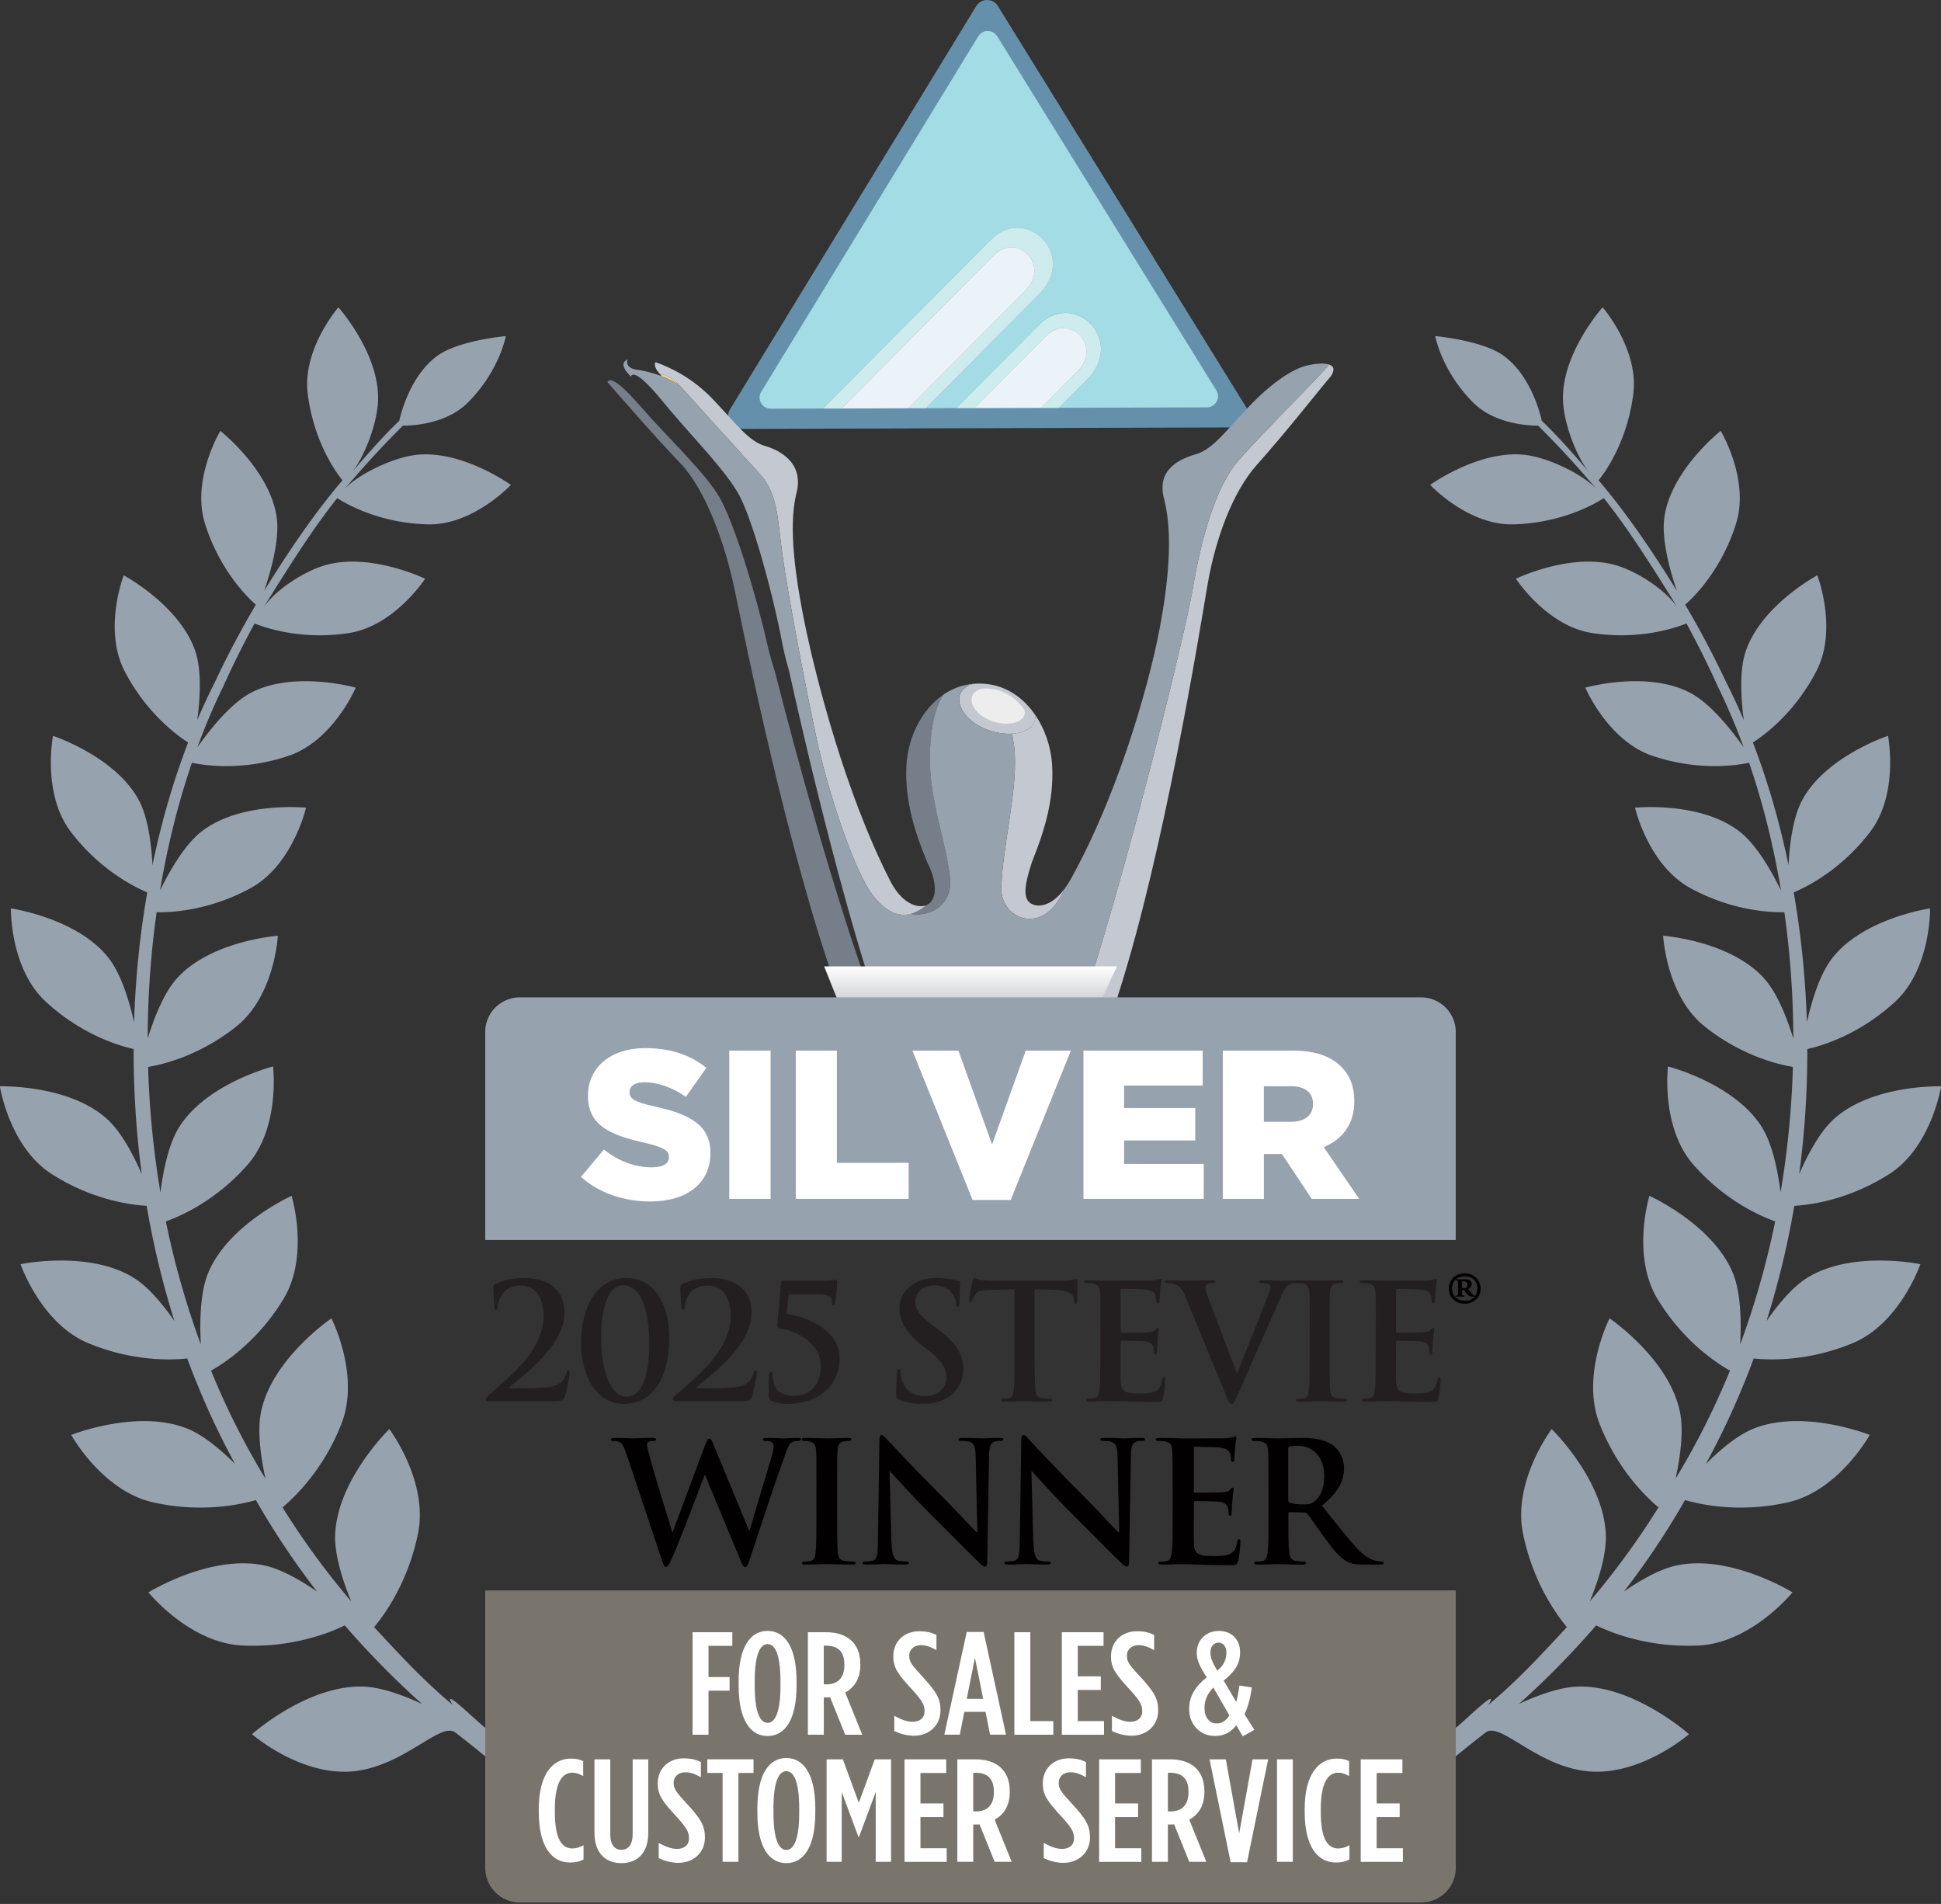 <?xml version="1.0" encoding="UTF-8"?> <svg xmlns="http://www.w3.org/2000/svg" width="520" height="510" fill="none" viewBox="0 0 520 510"><rect x="0" y="0" width="520" height="510" fill="#333333" stroke="none"/><g clip-path="url(#a)"><path fill="#231F20" d="M130.771 375.33c-.3 0-.6-.26-.6-.6 0-.34.43-.73.86-1.12 6.02-5.29 14.58-12 14.58-21.07 0-6.79-3.74-8.17-5.89-8.17-1.85 0-3.27.34-4.56 1.55-1.03.99-1.81 3.01-1.81 4.13 0 .43-.13.82-.56.82-.21 0-.34-.3-.39-.82-.04-.39-.26-3.96-.26-5.2 0-.39.04-.56.52-.86 1.68-.86 4-1.63 7.78-1.63 7.57 0 10.79 4.13 10.79 9.16 0 8.34-9.25 15.61-14.79 20.04-.21.17-.13.3.09.3h2.92c.73 0 5.8-.04 7.4-.26 2.97-.34 4.39-1.81 4.9-3.83.13-.52.26-.69.52-.69.3 0 .34.39.34.82 0 .69-.82 4.69-1.25 6.15-.34 1.16-1.03 1.29-3.74 1.29h-16.86l.01-.01Zm36.37.73c-8.64 0-11.48-9.8-11.48-15.91 0-10.02 4.04-17.8 12.17-17.8 8.69 0 11.48 9.03 11.48 15.87 0 10.92-4.47 17.84-12.17 17.84Zm-.21-31.78c-3.31 0-5.89 4.43-5.89 14.23 0 7.44 1.98 15.61 6.92 15.61 3.57 0 5.98-4.69 5.98-14.23 0-7.87-1.85-15.61-7.01-15.61Zm13.97 31.05c-.3 0-.6-.26-.6-.6 0-.34.43-.73.86-1.12 6.02-5.29 14.58-12 14.58-21.07 0-6.79-3.74-8.17-5.89-8.17-1.85 0-3.27.34-4.56 1.55-1.03.99-1.81 3.01-1.81 4.13 0 .43-.13.82-.56.82-.21 0-.34-.3-.39-.82-.04-.39-.26-3.96-.26-5.2 0-.39.04-.56.52-.86 1.68-.86 4-1.63 7.78-1.63 7.57 0 10.79 4.13 10.79 9.16 0 8.34-9.25 15.61-14.79 20.04-.21.17-.13.3.09.3h2.92c.73 0 5.8-.04 7.4-.26 2.97-.34 4.39-1.81 4.9-3.83.13-.52.26-.69.52-.69.3 0 .34.39.34.82 0 .69-.82 4.69-1.25 6.15-.34 1.16-1.03 1.29-3.74 1.29h-16.86l.01-.01Zm30.4-28.64-.6 5.25c6.41 1.03 14.23 4.56 14.23 12.04 0 5.72-4.17 12.08-14.15 12.08-1.38 0-2.97-.26-4.04-.77-.73-.39-.82-.77-.82-1.68 0-1.42-.04-4 .17-5.42.09-.43.21-.77.47-.77.3 0 .39.26.39.73 0 4.6 2.84 5.76 5.85 5.76 3.44 0 7.09-2.28 7.09-7.87 0-6.88-7.48-9.72-10.88-10.19-.52-.09-.82-.3-.77-.86l.99-11.35c.04-.43.34-.56.82-.56h10.53c1.2 0 1.94-.09 2.41-.17.47-.04.73-.13.86-.13.34 0 .43.17.43.82 0 .9-.13 2.79-.56 5.5-.04.26-.17.52-.47.52-.26 0-.34-.26-.34-.6 0-1.2-.3-2.32-3.78-2.32h-7.83v-.01Zm29.59 28.25c-.69-.3-.82-.52-.82-1.46 0-2.37.17-4.95.22-5.63.04-.65.17-1.12.52-1.12.39 0 .43.39.43.73 0 .56.17 1.46.39 2.19.95 3.18 3.48 4.34 6.15 4.34 3.87 0 5.76-2.62 5.76-4.9 0-2.11-.65-4.08-4.21-6.88l-1.98-1.55c-4.73-3.7-6.36-6.71-6.36-10.19 0-4.73 3.96-8.13 9.93-8.13 1.63 0 2.92.17 3.96.34.73.13 1.29.26 1.76.39.39.09.6.21.6.52 0 .56-.17 1.81-.17 5.16 0 .95-.13 1.29-.47 1.29-.3 0-.43-.26-.43-.77 0-.39-.22-1.72-1.12-2.84-.65-.82-1.89-2.11-4.69-2.11-3.18 0-5.12 1.85-5.12 4.43 0 1.98.99 3.48 4.56 6.19l1.2.9c5.2 3.91 7.05 6.88 7.05 10.96 0 2.49-.95 5.46-4.04 7.48-2.15 1.38-4.56 1.76-6.84 1.76-2.49 0-4.43-.3-6.28-1.12v.02Zm36.29-11.96c0 3.96 0 7.35.21 9.2.13 1.2.39 2.15 1.68 2.32.6.09 1.55.17 2.19.17.47 0 .69.13.69.34 0 .3-.34.43-.82.43-2.84 0-5.55-.13-6.75-.13-.99 0-3.7.13-5.42.13-.56 0-.86-.13-.86-.43 0-.21.17-.34.69-.34.65 0 1.16-.09 1.55-.17.86-.17 1.12-1.12 1.25-2.36.21-1.81.21-5.2.21-9.16v-17.63c-1.63.04-4.3.13-6.41.17-2.49.09-3.53.3-4.17 1.25-.43.65-.65 1.16-.73 1.5-.09.34-.22.52-.47.52-.3 0-.39-.21-.39-.69 0-.69.82-4.6.9-4.94.13-.56.26-.82.52-.82.34 0 .77.43 1.85.52 1.25.13 2.88.22 4.3.22h17.03c1.38 0 2.32-.13 2.97-.22.64-.13.99-.21 1.16-.21.3 0 .34.26.34.9 0 .9-.13 3.87-.13 4.99-.04.43-.13.69-.39.69-.34 0-.43-.21-.47-.86 0-.13-.04-.34-.04-.47-.09-1.12-1.25-2.32-5.07-2.41-1.12-.04-2.88-.09-5.42-.13v17.63-.01Zm17.63-7.56c0-6.54 0-7.74-.09-9.12-.09-1.46-.43-2.15-1.85-2.45-.34-.09-1.07-.13-1.68-.13-.47 0-.73-.09-.73-.39 0-.3.3-.39.95-.39 1.98 0 3.96.13 6.19.13 1.38 0 9.93 0 10.75-.04.82-.09 1.5-.17 1.85-.26.21-.04.47-.17.69-.17.22 0 .26.17.26.39 0 .3-.21.82-.34 2.8-.04.43-.13 2.32-.22 2.84-.04.21-.13.47-.43.47s-.39-.26-.39-.77c0-.17-.04-.86-.26-1.38-.3-.77-.73-1.29-2.88-1.55-.73-.09-5.25-.17-6.11-.17-.21 0-.3.13-.3.43v10.88c0 .3.04.47.3.47.95 0 5.89 0 6.88-.09 1.03-.09 1.68-.22 2.06-.65.3-.34.47-.56.69-.56.17 0 .3.09.3.34s-.17.95-.34 3.14c-.04.86-.17 2.58-.17 2.88 0 .34 0 .82-.39.82-.3 0-.39-.47-.39-.69-.04-.43-.04-.69-.17-1.25-.21-.86-.82-1.51-2.41-1.68-.82-.09-5.07-.13-6.11-.13-.21 0-.26.17-.26.43v3.4c0 1.46-.04 5.42 0 6.67.09 2.97.77 3.61 5.16 3.61 1.12 0 2.92 0 4.04-.52s1.63-1.42 1.93-3.18c.09-.47.17-.65.47-.65.34 0 .34.34.34.77 0 .99-.34 3.91-.56 4.77-.3 1.12-.69 1.12-2.32 1.12-3.83 0-7.61-.26-11.91-.26-1.72 0-3.48.13-5.42.13-.56 0-.86-.13-.86-.43 0-.21.17-.34.69-.34.64 0 1.16-.09 1.55-.17.86-.17 1.08-1.12 1.25-2.36.21-1.81.21-5.2.21-9.16v-7.57l.03.02Zm22.7-8.26c-.99-2.37-1.72-2.84-3.27-3.27-.64-.17-1.33-.17-1.68-.17-.39 0-.52-.13-.52-.39 0-.34.47-.39 1.12-.39 2.28 0 4.73.13 6.24.13 1.08 0 3.14-.13 5.29-.13.52 0 .99.09.99.39 0 .3-.26.39-.64.39-.69 0-1.33.04-1.68.3-.3.21-.43.52-.43.9 0 .56.39 1.76.99 3.31 2.37 6.19 5.25 13.8 7.48 19.74 1.85-4.73 7.52-18.79 8.56-21.63.21-.56.39-1.2.39-1.59 0-.34-.17-.69-.56-.82-.52-.17-1.16-.21-1.72-.21-.39 0-.73-.04-.73-.34 0-.34.39-.43 1.2-.43 2.15 0 3.96.13 4.51.13.73 0 2.75-.13 4.04-.13.56 0 .9.09.9.39 0 .3-.26.39-.69.39-.43 0-1.33 0-2.11.52-.56.39-1.2 1.12-2.37 3.87-1.68 4.04-2.84 6.36-5.16 11.65-2.75 6.28-4.77 10.96-5.72 13.11-1.12 2.49-1.38 3.18-1.98 3.18-.56 0-.82-.6-1.63-2.62l-10.83-26.27.01-.01Z"></path><path fill="#231F20" d="M350.881 355.42c0-6.54 0-7.74-.09-9.12-.09-1.46-.52-2.19-1.46-2.41-.47-.13-1.03-.17-1.55-.17-.43 0-.69-.09-.69-.43 0-.26.34-.34 1.03-.34 1.63 0 4.34.13 5.59.13 1.08 0 3.61-.13 5.25-.13.56 0 .9.09.9.34 0 .34-.26.43-.69.43-.43 0-.77.04-1.29.13-1.16.21-1.5.95-1.59 2.45-.09 1.38-.09 2.58-.09 9.12v7.57c0 4.17 0 7.57.17 9.42.13 1.16.43 1.93 1.72 2.11.6.09 1.55.17 2.19.17.47 0 .69.13.69.34 0 .3-.34.43-.82.43-2.84 0-5.55-.13-6.71-.13-.99 0-3.7.13-5.42.13-.56 0-.86-.13-.86-.43 0-.21.17-.34.69-.34.64 0 1.16-.09 1.55-.17.86-.17 1.12-.9 1.25-2.15.21-1.81.21-5.2.21-9.37v-7.57l.02-.01Zm17.72 0c0-6.54 0-7.74-.09-9.12-.09-1.46-.43-2.15-1.85-2.45-.34-.09-1.07-.13-1.68-.13-.47 0-.73-.09-.73-.39 0-.3.3-.39.95-.39 1.98 0 3.96.13 6.19.13 1.38 0 9.93 0 10.75-.04.82-.09 1.5-.17 1.85-.26.21-.04.47-.17.69-.17.22 0 .26.17.26.39 0 .3-.21.82-.34 2.8-.04.43-.13 2.32-.22 2.84-.04.21-.13.47-.43.47s-.39-.26-.39-.77c0-.17-.04-.86-.26-1.38-.3-.77-.73-1.29-2.88-1.55-.73-.09-5.25-.17-6.11-.17-.21 0-.3.13-.3.43v10.88c0 .3.04.47.3.47.95 0 5.89 0 6.88-.09 1.03-.09 1.68-.22 2.06-.65.3-.34.47-.56.69-.56.17 0 .3.09.3.34s-.17.95-.34 3.14c-.04.86-.17 2.58-.17 2.88 0 .34 0 .82-.39.82-.3 0-.39-.47-.39-.69-.04-.43-.04-.69-.17-1.25-.21-.86-.82-1.51-2.41-1.68-.82-.09-5.07-.13-6.11-.13-.21 0-.26.17-.26.43v3.4c0 1.46-.04 5.42 0 6.67.09 2.97.77 3.61 5.16 3.61 1.12 0 2.92 0 4.04-.52s1.63-1.42 1.93-3.18c.09-.47.17-.65.47-.65.34 0 .34.34.34.77 0 .99-.34 3.91-.56 4.77-.3 1.12-.69 1.12-2.32 1.12-3.83 0-7.61-.26-11.91-.26-1.72 0-3.48.13-5.42.13-.56 0-.86-.13-.86-.43 0-.21.17-.34.69-.34.64 0 1.16-.09 1.55-.17.86-.17 1.08-1.12 1.25-2.36.21-1.81.21-5.2.21-9.16v-7.57l.03.02Z"></path><path fill="#020000" d="M388.131 345.18c0-2.37 1.81-4.09 4.27-4.09 2.46 0 4.27 1.72 4.27 4.09s-1.81 4.04-4.27 4.04c-2.46 0-4.27-1.76-4.27-4.04Zm7.66-.05c0-2-1.39-3.25-3.39-3.25s-3.39 1.25-3.39 3.25 1.39 3.3 3.44 3.3 3.34-1.35 3.34-3.3Zm-5.16-.65v-1.16c0-.28-.19-.32-.56-.32-.05 0-.09-.05-.09-.14 0-.14.09-.19.23-.19h.19c.09 0 .46.05.79.05.42 0 .6-.05 1.07-.05.79 0 2.04.14 2.04 1.25 0 .46-.19.84-.98 1.39l.84.98c.6.7.7.7.79.7.09 0 .14.05.14.14 0 .14-.05.19-.42.19-.6 0-1.11.05-1.81-.88l-.65-.88h-.56v.42c0 .84.05.93.09.98.09.05.33.05.46.05.09 0 .14 0 .14.14s-.09.19-.19.19h-.19c-.09 0-.51-.05-.74-.05-.14 0-.6.05-.7.05h-.23c-.09 0-.33-.05-.33-.19 0-.09.05-.14.14-.14.42 0 .46 0 .51-.28.05-.23 0-.56 0-1.21v-1.02l.02-.02Zm1.03.46c.14.09.46.14.65.14.14 0 .28 0 .42-.09.23-.14.42-.42.42-.79 0-.56-.42-1.02-1.07-1.02-.05 0-.33 0-.42.09v1.67Zm-223.82 44.62c-.54-1.66-1.03-2.74-1.66-3.19-.49-.31-1.39-.4-1.8-.4-.45 0-.72-.04-.72-.4 0-.31.36-.41.99-.41 2.33 0 4.8.13 5.21.13.41 0 2.38-.13 4.98-.13.63 0 .94.13.94.41 0 .36-.36.4-.81.4-.36 0-.81 0-1.12.18-.4.18-.49.49-.49.99 0 .58.45 2.11.99 4.13.76 2.96 4.94 16.56 5.75 19.08h.13l8.71-23.38c.45-1.26.76-1.62 1.12-1.62.49 0 .72.67 1.3 2.11l9.34 22.58h.13c.81-3.01 4.4-14.86 5.97-20.11.31-1.03.45-1.97.45-2.6 0-.72-.4-1.35-2.15-1.35-.45 0-.76-.14-.76-.4 0-.31.36-.41 1.03-.41 2.38 0 4.26.13 4.67.13.31 0 2.24-.13 3.73-.13.49 0 .81.09.81.36 0 .31-.22.45-.63.45-.45 0-1.08.04-1.57.22-1.08.4-1.57 2.2-2.51 4.76-2.06 5.66-6.78 19.93-8.98 26.66-.49 1.57-.72 2.11-1.3 2.11-.45 0-.72-.54-1.39-2.2l-9.34-22.48h-.09c-.85 2.29-6.82 18.18-8.75 22.31-.85 1.84-1.08 2.38-1.62 2.38-.45 0-.63-.49-1.03-1.66l-9.51-28.5-.02-.02Zm50.889 8.62c0-6.82.001-8.08-.089-9.51-.09-1.53-.54-2.29-1.53-2.51-.49-.13-1.08-.18-1.62-.18-.45 0-.72-.09-.72-.45 0-.27.36-.36 1.08-.36 1.71 0 4.529.13 5.829.13 1.12 0 3.771-.13 5.481-.13.58 0 .94.09.94.36 0 .36-.27.45-.72.45-.45 0-.81.04-1.35.13-1.21.22-1.571.99-1.661 2.56-.09 1.44-.089 2.69-.089 9.51v7.9c0 4.35 0 7.9.18 9.83.13 1.21.449 2.02 1.799 2.2.63.09 1.621.18 2.291.18.49 0 .72.14.72.36 0 .31-.36.45-.85.45-2.96 0-5.79-.14-7-.14-1.03 0-3.861.14-5.661.14-.58 0-.899-.14-.899-.45 0-.22.18-.36.72-.36.67 0 1.21-.09 1.62-.18.9-.18 1.17-.94 1.3-2.24.22-1.88.22-5.43.22-9.78v-7.9l.009-.01Zm20.111 14.81c.09 3.5.67 4.67 1.57 4.98.76.27 1.62.31 2.33.31.49 0 .76.09.76.36 0 .36-.4.45-1.03.45-2.92 0-4.71-.14-5.56-.14-.4 0-2.51.14-4.85.14-.58 0-.99-.05-.99-.45 0-.27.27-.36.72-.36.58 0 1.39-.04 2.02-.22 1.17-.36 1.35-1.66 1.39-5.56l.4-26.57c0-.9.13-1.53.58-1.53.49 0 .9.58 1.66 1.39.54.58 7.36 7.9 13.91 14.41 3.05 3.05 9.11 9.52 9.87 10.23h.22l-.45-20.15c-.05-2.74-.45-3.59-1.53-4.04-.67-.27-1.75-.27-2.38-.27-.54 0-.72-.14-.72-.4 0-.36.49-.41 1.17-.41 2.33 0 4.49.13 5.43.13.49 0 2.2-.13 4.4-.13.58 0 1.03.05 1.03.41 0 .27-.27.4-.81.4-.45 0-.81 0-1.35.13-1.26.36-1.62 1.3-1.66 3.81l-.49 28.32c0 .99-.18 1.39-.58 1.39-.49 0-1.03-.49-1.53-.99-2.83-2.69-8.57-8.57-13.24-13.2-4.89-4.85-9.87-10.46-10.68-11.31h-.14l.49 18.85.04.02Zm38.01 0c.09 3.5.67 4.67 1.57 4.98.76.27 1.62.31 2.33.31.49 0 .76.09.76.36 0 .36-.4.45-1.03.45-2.92 0-4.71-.14-5.57-.14-.4 0-2.51.14-4.85.14-.58 0-.99-.05-.99-.45 0-.27.27-.36.72-.36.58 0 1.39-.04 2.02-.22 1.17-.36 1.35-1.66 1.39-5.56l.4-26.57c0-.9.13-1.53.58-1.53.49 0 .9.58 1.66 1.39.54.58 7.36 7.9 13.91 14.41 3.05 3.05 9.11 9.52 9.87 10.23h.22l-.45-20.15c-.05-2.74-.45-3.59-1.53-4.04-.67-.27-1.75-.27-2.38-.27-.54 0-.72-.14-.72-.4 0-.36.49-.41 1.17-.41 2.33 0 4.49.13 5.43.13.49 0 2.2-.13 4.4-.13.58 0 1.03.05 1.03.41 0 .27-.27.4-.81.4-.45 0-.81 0-1.35.13-1.26.36-1.62 1.3-1.66 3.81l-.49 28.32c0 .99-.18 1.39-.58 1.39-.49 0-1.03-.49-1.53-.99-2.83-2.69-8.57-8.57-13.24-13.2-4.89-4.85-9.87-10.46-10.68-11.31h-.13l.49 18.85.04.02Zm37.3-14.81c0-6.82 0-8.08-.09-9.51-.09-1.53-.45-2.24-1.93-2.56-.36-.09-1.12-.13-1.75-.13-.49 0-.76-.09-.76-.4 0-.31.31-.41.99-.41 1.21 0 2.51.05 3.64.05 1.17.05 2.2.09 2.83.09 1.44 0 10.37 0 11.22-.04.85-.09 1.57-.18 1.93-.27.22-.04.49-.18.72-.18.23 0 .27.18.27.4 0 .31-.22.85-.36 2.92-.05.45-.13 2.42-.22 2.96-.05.22-.14.49-.45.49s-.4-.22-.4-.63c0-.31-.04-1.08-.27-1.62-.31-.81-.76-1.35-3.01-1.62-.76-.09-5.48-.18-6.37-.18-.22 0-.31.14-.31.45v11.36c0 .31.04.49.31.49.99 0 6.15 0 7.18-.09 1.08-.09 1.75-.22 2.15-.67.31-.36.49-.58.72-.58.18 0 .31.09.31.36s-.18.99-.36 3.28c-.05.9-.18 2.69-.18 3.01 0 .36 0 .85-.4.85-.31 0-.4-.18-.4-.4-.05-.45-.05-1.03-.18-1.62-.22-.9-.85-1.57-2.51-1.75-.85-.09-5.3-.13-6.37-.13-.22 0-.27.18-.27.45v3.55c0 1.53-.05 5.65 0 6.96.09 3.1.81 3.77 5.39 3.77 1.17 0 3.05 0 4.22-.54s1.71-1.48 2.02-3.32c.09-.49.18-.67.49-.67.36 0 .36.36.36.81 0 1.03-.36 4.08-.58 4.98-.31 1.17-.72 1.17-2.42 1.17-3.37 0-5.83-.09-7.77-.13-1.93-.09-3.32-.14-4.67-.14-.49 0-1.48 0-2.56.04-1.03 0-2.2.09-3.1.09-.58 0-.9-.14-.9-.45 0-.22.18-.36.72-.36.67 0 1.21-.09 1.62-.18.9-.18 1.12-1.17 1.3-2.47.22-1.89.22-5.43.22-9.56v-7.9l-.02-.02Zm25.67 0c0-6.82 0-8.08-.09-9.51-.09-1.53-.45-2.24-1.93-2.56-.36-.09-1.12-.13-1.75-.13-.49 0-.76-.09-.76-.4 0-.31.31-.41.99-.41 2.38 0 5.21.13 6.15.13 1.53 0 4.94-.13 6.33-.13 2.83 0 5.83.27 8.26 1.93 1.26.85 3.05 3.14 3.05 6.15 0 3.32-1.39 6.37-5.92 10.05 3.99 5.03 7.09 9.02 9.74 11.8 2.51 2.6 4.35 2.92 5.03 3.05.49.09.9.14 1.26.14s.54.14.54.36c0 .36-.31.45-.85.45h-4.26c-2.51 0-3.64-.22-4.8-.85-1.93-1.03-3.64-3.14-6.15-6.6-1.8-2.47-3.86-5.52-4.44-6.19-.22-.27-.49-.31-.81-.31l-3.9-.09c-.22 0-.36.09-.36.36v.63c0 4.17 0 7.72.22 9.6.13 1.3.4 2.29 1.75 2.47.67.09 1.66.18 2.2.18.36 0 .54.14.54.36 0 .31-.31.45-.9.45-2.6 0-5.92-.14-6.6-.14-.85 0-3.68.14-5.48.14-.58 0-.9-.14-.9-.45 0-.22.18-.36.72-.36.67 0 1.21-.09 1.62-.18.9-.18 1.12-1.17 1.3-2.47.22-1.89.22-5.43.22-9.56v-7.9l-.02-.01Zm5.29 3.54c0 .49.09.67.4.81.94.31 2.29.45 3.41.45 1.79 0 2.38-.18 3.19-.76 1.35-.99 2.65-3.05 2.65-6.73 0-6.37-4.22-8.21-6.87-8.21-1.12 0-1.93.04-2.38.18-.31.09-.4.27-.4.63v13.64-.01Z"></path><path fill="#F7D390" d="M176.801 100.18c.16.19.33.4.49.61 1.82.69 3.59 1.56 4.94 2.62-2.06-2.27-3.99-3.04-5.43-3.23Z"></path><path fill="#6590AB" d="m195.531 109.72 66.01-108.09c1.32-2.16 4.46-2.17 5.79-.02l66.66 107.7c1.39 2.26-.22 5.17-2.88 5.18l-132.66.4c-2.66 0-4.3-2.9-2.91-5.17"></path><path fill="#A3DCE4" d="m325.861 104.57-58.7-94.85c-1.17-1.9-3.93-1.89-5.09.01l-58.13 95.2c-1.23 2 .22 4.56 2.56 4.55l14-.04 44.79-45.07c9.41-9.7 23.2 3.54 13.44 14.06l-30.73 30.92 8.16-.03 22.02-22.15c9.41-9.7 23.2 3.55 13.44 14.06l-7.96 8.01 39.66-.12c2.34 0 3.77-2.58 2.54-4.56"></path><path fill="#CEEBEE" d="m265.281 64.38-44.79 45.06h4.94l40.76-41.02c6.12-6.31 15.1 2.3 8.75 9.15l-31.62 31.8h4.67l30.74-30.93c9.75-10.52-4.03-23.76-13.45-14.06Z"></path><path fill="#EBF2F8" d="m266.191 68.42-40.76 41.01 17.89-.06 31.62-31.8c6.35-6.84-2.62-15.46-8.75-9.15Z"></path><path fill="#CEEBEE" d="m278.171 87.19-22.02 22.15h4.88l19.1-19.23c6.12-6.31 15.1 2.3 8.75 9.15l-9.96 10.02h4.73l7.96-8.02c9.76-10.52-4.03-23.76-13.44-14.06"></path><path fill="#EBF2F8" d="m280.131 90.1-19.1 19.22 17.9-.05 9.96-10.02c6.35-6.85-2.62-15.46-8.75-9.15"></path><path fill="#C4C9D1" d="M238.361 235.69c-12.14-23.77-19.83-54.83-22.29-66.39-4.02-18.94-4.48-30.13-2.68-37.28 1.98-7.82-4.16-11.33-8.43-12.56-4.27-1.23-7.36-5.49-13.78-12.31-5.79-6.15-11.89-8.81-15.56-10.14-.32.53-.22 1.31.54 2.42.2.24.42.5.64.76 1.44.2 3.38.96 5.43 3.23 4.21 4.65 16.37 18.13 21.28 23.48 4.91 5.35 4.7 11.64 6.13 21.89 1.43 10.25 6.24 35.91 9.31 49.89 2.87 13.04 9.89 35.16 15.28 41.67 5.38 6.51 10.27 5.33 13.9 2.17 0 0-5.24 2.07-9.78-6.81"></path><path fill="#767F89" d="M254.501 234.91c-1.01-8.12-3.28-14.27-4.74-23.53-1.37-8.74-.54-20.52 3.13-25.4-6.12 4.05-9.65 11.78-10.05 18.92-.58 10.26 2.8 19.26 5.57 26.09 2.75 5.27 2.77 10.24-.28 11.5-1.24 1.08-2.62 1.91-4.12 2.3 5.27.88 11.4-2.42 10.48-9.89"></path><path fill="#F7D390" d="M260.551 183.2c-.57.07-1.14.16-1.7.27.25.03.49.08.73.12.3-.14.62-.28.97-.39Z"></path><path fill="#C4C9D1" d="M271.091 196.54c.42 1.79.69 3.7.79 5.68.5 10.49-3.33 24.83-3.62 35.67-.22 7.69 9.83 12.56 15.63 2.75.54-.91 1.01-1.84 1.46-2.77-4.32 6-8.25 4.53-8.25 4.53-3.36-.92-2.76-4.97-.64-11.5 2.72-6.84 6.05-15.87 5.4-26.12-.29-4.63-1.89-9.5-4.65-13.45.73 3.02-2.13 4.97-6.12 5.2"></path><path fill="#C4C9D1" d="M277.211 191.34c-3.35-4.81-8.4-8.26-14.92-8.24-.6 0-1.17.04-1.73.1-.35.12-.67.25-.97.39-4.82 2.33-2.45 7.92 2.48 10.73 3 1.71 6.28 2.37 9.03 2.21 3.99-.23 6.85-2.18 6.12-5.2"></path><path fill="#EDEDEE" d="M274.471 190.2c-2.34-3.37-5.881-5.78-10.451-5.77-.41 0-.819.03-1.209.07-.25.08-.47.18-.68.28-3.38 1.63-1.721 5.54 1.729 7.51 2.1 1.2 4.39 1.66 6.32 1.55 2.79-.16 4.79-1.53 4.28-3.64"></path><path fill="#C4C9D1" d="M291.391 297.14c1.86-9.13 4.52-19.3 8.33-31.18 12.08-37.64 21.66-96.71 23.75-109.15 2.1-12.44 6.79-25.04 13.16-32.2 8.3-9.32 15.95-19.16 19.9-23.83 1.2-1.78.76-2.71-.43-3.12-4.21 4.87-16.07 16.42-24.18 25.53-6.38 7.17-10.23 21.79-12.33 34.22-2.1 12.44-16.49 70.94-28.57 108.58-3.81 11.87-6.47 22.03-8.33 31.16h8.7v-.01Z"></path><path fill="#767F89" d="M196.751 157.64c2.56 12.35 14.33 71.03 27.79 108.19 4.33 11.93 7.39 22.13 9.59 31.31h8.45c-2.21-9.25-5.28-19.54-9.65-31.6-9.36-25.83-19.31-61.99-25.37-85.79-.69-2.02-1.42-4.6-2.18-7.9-3.02-13.31-8.79-32-12.63-38.63-3.84-6.63-13.95-16.08-21.24-24.46-6.71-7.72-8.38-7.39-8.77-6.38 4.37 4.91 11.68 13.51 19.51 21.68 6.64 6.92 11.93 21.24 14.49 33.59"></path><path fill="#96A2AD" d="M168.981 100.88c.41-1 2.1-1.27 8.57 6.65 7.01 8.6 16.84 18.36 20.47 25.11 3.63 6.75 8.82 25.61 11.42 39 .65 3.32 1.31 5.92 1.93 7.96 5.31 23.99 14.13 60.44 22.68 86.55 3.86 11.79 6.58 21.9 8.49 30.99h40.17c1.86-9.13 4.51-19.29 8.32-31.16 12.08-37.64 26.48-96.14 28.58-108.58 2.09-12.44 5.94-27.05 12.33-34.22 8.11-9.12 19.97-20.66 24.18-25.53-1.51-.52-4.24-.19-6.29.34-3.66.94-9.43 4.69-15.82 11.54-6.38 6.86-9.41 10.9-13.68 12.16-4.26 1.26-10.52 4.02-8.5 11.83 1.86 7.14 2.19 18.64-1.71 37.61-2.39 11.58-10.01 40.56-23.28 64.4-.5.89-1 1.65-1.49 2.33-.45.93-.93 1.86-1.46 2.77-5.8 9.81-15.84 4.94-15.63-2.75.3-10.84 4.12-25.18 3.62-35.67a30.37 30.37 0 0 0-.79-5.69c-2.75.16-6.03-.5-9.03-2.21-4.92-2.82-7.3-8.4-2.48-10.73-.24-.04-.48-.09-.73-.12-2.2.45-4.19 1.33-5.97 2.51-3.68 4.88-4.5 16.66-3.13 25.4 1.45 9.26 3.72 15.4 4.74 23.52.93 7.48-5.21 10.78-10.49 9.9-2.9.76-6.23-.18-9.78-4.47-5.38-6.51-12.41-28.64-15.28-41.67-3.07-13.98-7.88-39.63-9.31-49.89-1.43-10.25-1.21-16.54-6.13-21.89-4.91-5.35-17.07-18.83-21.28-23.47-1.35-1.06-3.13-1.93-4.94-2.62l-.05-.02c-2.47-.94-5-1.52-6.61-1.72-2.2-.27-3.08-1.69-2.4-2.74-1.22.41-1.7 1.34-.47 3.14.37.43.78.92 1.21 1.44"></path><path fill="url(#b)" d="M220.791 258.87h78.42l-7.23 15.48h-65l-6.19-15.48Z" style="mix-blend-mode:multiply"></path><path fill="#96A2AD" d="M153.211 477.75c-10.48-3.4-15.52-8.49-23.14-14.85-3.93-3.28-11.87-11.2-8.82-6.24-7.6-6.31-14.19-13.43-21.02-20.81 3.12-3.75 9.19-12.38 11.76-25.11 2.84-13.98-7.69-27.94-7.69-27.94s-13.96 13.56-14.51 28.3c-.21 5.41 2.05 12.36 4.29 17.85-6.66-7.84-12.84-16.24-18.39-25.18 3.6-3.02 11.06-10.34 15.77-22.35 5.12-13.03-2.67-28.28-2.67-28.28s-15.78 10.7-18.81 24.84c-1.13 5.24-.11 12.42 1.14 18.12a204.337 204.337 0 0 1-14.58-28.95c3.84-2.17 12.58-7.99 19.34-19.08 7.15-11.69 2.24-27.74 2.24-27.74s-17.06 7.65-22.4 20.78c-2.13 5.26-2.24 13.13-1.91 19.04a227.432 227.432 0 0 1-9.38-32.98c4.12-1.47 13.48-5.61 21.84-15.1 8.89-10.07 6.88-26.4 6.88-26.4S55.39 290.15 48 301.91c-2.86 4.56-4.3 11.8-5.02 17.49-1.9-11.25-2.98-22.5-3.3-33.6 4.23-.72 13.96-3.12 23.63-10.84 10.3-8.21 11.13-24.3 11.13-24.3s-17.9 1.29-27.03 11.4c-3.55 3.93-6.19 10.75-7.84 16.12.02-11.56.85-22.9 2.39-33.82 3.88.07 14.04-.39 25.15-6.44 11.34-6.17 14.88-21.57 14.88-21.57s-17.49-1.79-28.02 6.4c-4.55 3.53-8.6 10.67-11.09 15.76 2.01-12.07 4.9-23.56 8.54-34.19 3.31.71 13.57 2.29 25.84-1.84 12-4.02 18.04-18.28 18.04-18.28s-16.59-4.71-28.15 1.41c-5.47 2.89-11.12 10.08-14.28 14.58 2.1-5.72 4.41-11.16 6.93-16.29 2.7-6 5.52-11.61 8.4-16.89 3.17 1.27 12.75 4.47 25.18 2.58 12.25-1.84 20.51-14.57 20.51-14.57s-15.21-7.35-27.4-3.43c-5.69 1.83-13.24 6.86-16.1 11.47 7.9-12.73 13.51-21.5 19.95-29.63 2.32 1.5 11.26 6.71 24.24 7.03 12.14.31 22.28-10.57 22.28-10.57s-13.43-9.69-25.86-7.98c-6.49.9-15.68 5.56-18.91 9.33 7.21-8.43 11.44-12.81 15.85-17.22 2.83 0 11.68-.48 17.38-6.16 8.5-8.49 10.19-17.83 10.19-17.83s-12.51 1.1-18.26 5.22c-7.19 5.17-9.78 15.17-10.29 17.47-3.69 3.5-7.86 8.14-12.79 13.9 3.31-3.88 6.91-13.03 7.11-19.4.41-12.55-10.62-24.9-10.62-24.9s-9.77 11.21-8.21 23.26c1.7 13.05 7.68 21.08 9.3 23.08-6.73 7.85-13.79 17.93-20.99 29.63 1.75-5.1 4.22-13.73 3.36-19.74-1.81-12.69-15.09-23.13-15.09-23.13s-7.82 12.99-4.12 24.82c3.91 12.5 11.42 19.8 13.63 21.74-3.78 6.4-7.49 13.34-11.03 20.88-1.63 3.21-3.18 6.56-4.66 10.01.72-5.47 1.23-13.06-.45-18.2-4.06-12.43-19.26-20.57-19.26-20.57s-5.58 14.45.25 25.68c5.77 11.14 13.89 17.11 17.01 19.11-3.92 10.15-7.14 21.2-9.55 32.85-.29-5.53-1.16-12.74-3.64-17.37-6.29-11.77-23.01-17.26-23.01-17.26s-3.03 15.51 4.81 25.76c7.75 10.14 16.94 14.7 20.44 16.17-1.95 11.17-3.16 22.83-3.53 34.79-1.25-5.56-3.44-12.91-6.83-17.23-8.41-10.71-26.17-13.27-26.17-13.27s-.3 16.13 9.39 25.03c9.65 8.88 19.77 11.82 23.49 12.64-.02 11.03.67 22.25 2.18 33.51-2.24-5.16-5.51-11.38-9.37-14.83-10.34-9.27-28.65-8.69-28.65-8.69s2.56 16.25 13.88 23.49c10.91 6.98 21.28 8.29 25.45 8.52 1.76 10.34 4.23 20.66 7.45 30.86-3.04-4.37-6.92-9.1-10.9-11.57-12.03-7.48-30.33-3.66-30.33-3.66s5.45 15.88 18.1 21.14c11.71 4.88 21.99 4.6 26.55 4.12 3.55 9.62 7.82 19.09 12.84 28.29-3.79-3.8-8.45-7.75-12.79-9.49-13.43-5.39-31.13 1.68-31.13 1.68s8.28 15 21.94 18.06c12.73 2.85 23.1.67 27.53-.61 4.93 8.61 10.41 16.79 16.36 24.49-4.41-3.05-9.61-6.03-14.15-6.99-14.45-3.03-30.99 7.22-30.99 7.22s10.98 13.59 25.25 14.24c13.1.6 23.01-3.28 27.35-5.39 6.48 7.5 13.4 14.51 20.66 21.02-5.02-2.32-10.88-4.47-15.67-4.63-15.06-.49-29.85 12.75-29.85 12.75s13.45 11.72 27.89 9.85c13.33-1.73 22.71-13.28 26.59-10.3 10.35 7.96 15.38 13.05 28.67 21.78-4.77-3.14 7.8-6.43 2.52-8.14l.03.03Zm213.58 0c10.48-3.4 15.52-8.49 23.14-14.85 3.93-3.28 11.87-11.2 8.82-6.24 7.6-6.31 14.19-13.43 21.02-20.81-3.12-3.75-9.19-12.38-11.76-25.11-2.84-13.98 7.69-27.94 7.69-27.94s13.96 13.56 14.51 28.3c.21 5.41-2.05 12.36-4.29 17.85 6.66-7.84 12.84-16.24 18.39-25.18-3.6-3.02-11.06-10.34-15.77-22.35-5.11-13.03 2.67-28.28 2.67-28.28s15.78 10.7 18.81 24.84c1.13 5.24.11 12.42-1.14 18.12 5.69-9.35 10.53-19.04 14.58-28.95-3.84-2.17-12.58-7.99-19.34-19.08-7.16-11.69-2.24-27.74-2.24-27.74s17.06 7.65 22.4 20.78c2.13 5.26 2.24 13.13 1.92 19.04 3.99-10.84 7.11-21.88 9.38-32.98-4.12-1.47-13.48-5.61-21.84-15.1-8.89-10.07-6.88-26.4-6.88-26.4s17.76 4.48 25.14 16.24c2.86 4.56 4.3 11.8 5.02 17.49 1.9-11.25 2.98-22.5 3.3-33.6-4.23-.72-13.96-3.12-23.63-10.84-10.3-8.21-11.13-24.3-11.13-24.3s17.9 1.29 27.03 11.4c3.56 3.93 6.19 10.75 7.84 16.12-.02-11.56-.85-22.9-2.39-33.82-3.88.07-14.04-.39-25.14-6.44-11.34-6.17-14.88-21.57-14.88-21.57s17.49-1.79 28.02 6.4c4.55 3.53 8.6 10.67 11.09 15.76-2.01-12.07-4.9-23.56-8.54-34.19-3.31.71-13.57 2.29-25.84-1.84-12-4.02-18.04-18.28-18.04-18.28s16.59-4.71 28.15 1.41c5.47 2.89 11.12 10.08 14.28 14.58-2.1-5.72-4.42-11.16-6.93-16.29-2.7-6-5.52-11.61-8.4-16.89-3.17 1.27-12.75 4.47-25.18 2.58-12.25-1.84-20.51-14.57-20.51-14.57s15.21-7.35 27.4-3.43c5.69 1.83 13.24 6.86 16.1 11.47-7.9-12.73-13.51-21.5-19.95-29.63-2.32 1.5-11.26 6.71-24.24 7.03-12.14.31-22.28-10.57-22.28-10.57s13.43-9.69 25.86-7.98c6.49.9 15.68 5.56 18.91 9.33-7.21-8.43-11.44-12.81-15.85-17.22-2.82 0-11.68-.48-17.38-6.16-8.5-8.49-10.19-17.83-10.19-17.83s12.51 1.1 18.26 5.22c7.19 5.17 9.78 15.17 10.29 17.47 3.69 3.5 7.86 8.14 12.79 13.9-3.31-3.88-6.91-13.03-7.11-19.4-.41-12.55 10.62-24.9 10.62-24.9s9.77 11.21 8.21 23.26c-1.7 13.05-7.68 21.08-9.3 23.08 6.73 7.85 13.79 17.93 20.99 29.63-1.75-5.1-4.22-13.73-3.36-19.74 1.81-12.69 15.09-23.13 15.09-23.13s7.82 12.99 4.12 24.82c-3.91 12.5-11.42 19.8-13.63 21.74 3.78 6.4 7.49 13.34 11.03 20.88 1.63 3.21 3.18 6.56 4.66 10.01-.72-5.47-1.23-13.06.45-18.2 4.06-12.43 19.25-20.57 19.25-20.57s5.58 14.45-.25 25.68c-5.77 11.14-13.89 17.11-17.01 19.11 3.92 10.15 7.14 21.2 9.55 32.85.29-5.53 1.16-12.74 3.64-17.37 6.29-11.77 23.01-17.26 23.01-17.26s3.03 15.51-4.81 25.76c-7.75 10.14-16.94 14.7-20.45 16.17 1.95 11.17 3.16 22.83 3.53 34.79 1.25-5.56 3.43-12.91 6.83-17.23 8.41-10.71 26.17-13.27 26.17-13.27s.3 16.13-9.39 25.03c-9.65 8.88-19.77 11.82-23.49 12.64.02 11.03-.67 22.25-2.18 33.51 2.24-5.16 5.51-11.38 9.37-14.83 10.34-9.27 28.65-8.69 28.65-8.69s-2.56 16.25-13.88 23.49c-10.91 6.98-21.28 8.29-25.45 8.52a231.622 231.622 0 0 1-7.45 30.86c3.04-4.37 6.92-9.1 10.9-11.57 12.03-7.48 30.32-3.66 30.32-3.66s-5.45 15.88-18.1 21.14c-11.71 4.88-21.99 4.6-26.55 4.12-3.55 9.62-7.82 19.09-12.84 28.29 3.79-3.8 8.46-7.75 12.79-9.49 13.42-5.39 31.13 1.68 31.13 1.68s-8.28 15-21.94 18.06c-12.73 2.85-23.1.67-27.53-.61a213.847 213.847 0 0 1-16.36 24.49c4.41-3.05 9.61-6.03 14.15-6.99 14.45-3.03 30.99 7.22 30.99 7.22s-10.98 13.59-25.25 14.24c-13.1.6-23.01-3.28-27.35-5.39-6.48 7.5-13.4 14.51-20.66 21.02 5.01-2.32 10.88-4.47 15.67-4.63 15.06-.49 29.86 12.75 29.86 12.75s-13.45 11.72-27.89 9.85c-13.34-1.73-22.71-13.28-26.59-10.3-10.35 7.96-15.38 13.05-28.68 21.78 4.77-3.14-7.8-6.43-2.52-8.14l-.01.03Z"></path><path fill="#79756D" d="M130.001 500.32a9.29 9.29 0 0 0 9.29 9.29h241.43a9.29 9.29 0 0 0 9.29-9.29v-74.29h-260.01v74.29Z"></path><path fill="#96A2AD" d="M390.001 276.45a9.29 9.29 0 0 0-9.29-9.29h-241.43a9.29 9.29 0 0 0-9.29 9.29v55.71h260v-55.71h.01Z"></path><path fill="#fff" d="m155.651 315.24 6.13-7.32c3.92 3.12 8.28 4.77 12.88 4.77 2.95 0 4.54-1.02 4.54-2.72v-.11c0-1.65-1.31-2.55-6.7-3.8-8.45-1.93-14.98-4.31-14.98-12.48v-.11c0-7.38 5.84-12.71 15.38-12.71 6.75 0 12.03 1.82 16.34 5.28l-5.5 7.77c-3.63-2.55-7.6-3.91-11.12-3.91-2.67 0-3.97 1.13-3.97 2.55v.11c0 1.82 1.36 2.61 6.87 3.86 9.14 1.98 14.81 4.94 14.81 12.37v.11c0 8.11-6.41 12.94-16.06 12.94-7.04 0-13.73-2.21-18.61-6.58l-.01-.02Zm39.72-33.82h11.07v39.72h-11.07v-39.72Zm17.82 0h11.01v30.07h19.24v9.65h-30.25v-39.72Zm31.26 0h12.31l9.02 25.14 9.02-25.14h12.09l-16.12 40.01h-10.21l-16.12-40.01h.01Zm45.8 0h31.95v9.36h-21.05v6.02h19.07v8.68h-19.07v6.3h21.34v9.36h-32.23v-39.72h-.01Zm37.33 0h18.78c6.07 0 10.27 1.59 12.94 4.31 2.33 2.27 3.52 5.33 3.52 9.25v.11c0 6.07-3.23 10.1-8.17 12.2l9.48 13.85h-12.71l-8-12.03h-4.82v12.03h-11.01v-39.72h-.01Zm18.28 19.07c3.74 0 5.9-1.82 5.9-4.71v-.11c0-3.12-2.27-4.71-5.96-4.71h-7.21v9.53h7.27Zm-160.32 136.73h10.65v3.65h-6.38v8.35h5.65v3.65h-5.65v11.8h-4.27v-27.45Zm12.34 14.31v-1.18c0-9.25 3.19-13.49 7.76-13.49s7.76 4.23 7.76 13.49v1.18c0 9.25-3.19 13.49-7.76 13.49s-7.76-4.23-7.76-13.49Zm11.21 0v-1.18c0-7.1-1.42-9.96-3.45-9.96-2.03 0-3.45 2.86-3.45 9.96v1.18c0 7.1 1.42 9.96 3.45 9.96 2.03 0 3.45-2.86 3.45-9.96Zm7.33-14.31h4.92c5.35 0 9.14 2.7 9.14 8.55v.28c0 3.65-1.68 6.04-4.05 7.33l4.57 11.29h-4.57l-4.05-10.04c-.17 0-.39.04-.56.04h-1.12v10h-4.27v-27.44l-.01-.01Zm5 13.96c2.85 0 4.79-1.57 4.79-5.1v-.24c0-3.76-2.07-5.02-4.92-5.02h-.6v10.35h.73v.01Zm18.16 12.5v-4.08c1.9 1.06 3.45 1.61 4.92 1.61 1.81 0 3.19-.94 3.19-2.82v-.08c0-1.57-.56-2.71-3.32-5.72-3.71-4.04-5.05-5.76-5.05-8.86v-.08c0-4.04 3.02-6.7 6.9-6.7 2.03 0 3.32.35 4.66.98v4.08c-1.64-.9-2.8-1.33-4.18-1.33-1.72 0-3.11 1.06-3.11 2.78v.08c0 1.53.56 2.35 3.32 5.33 4.01 4.31 5.05 6.16 5.05 9.25v.08c0 4.04-3.15 6.74-7.07 6.74-1.98 0-3.71-.51-5.3-1.25l-.01-.01Zm19.41-26.54h4.53l5.99 27.52h-4.27l-1.21-6.12h-5.69l-1.21 6.12h-4.14l6-27.52Zm4.4 17.92-2.2-11.02-2.2 11.02h4.4Zm8.36-17.84h4.27v23.8h6.17v3.65h-10.44v-27.45Zm12.72 0h11.17v3.65h-6.9v8.16h6.17v3.65h-6.17v8.35h7.03v3.65h-11.3v-27.46Zm13.42 26.46v-4.08c1.9 1.06 3.45 1.61 4.92 1.61 1.81 0 3.19-.94 3.19-2.82v-.08c0-1.57-.56-2.71-3.32-5.72-3.71-4.04-5.04-5.76-5.04-8.86v-.08c0-4.04 3.02-6.7 6.9-6.7 2.03 0 3.32.35 4.66.98v4.08c-1.64-.9-2.8-1.33-4.18-1.33-1.72 0-3.11 1.06-3.11 2.78v.08c0 1.53.56 2.35 3.32 5.33 4.01 4.31 5.05 6.16 5.05 9.25v.08c0 4.04-3.15 6.74-7.07 6.74-1.98 0-3.71-.51-5.3-1.25l-.02-.01Zm20.7-5.84v-.23c0-3.25 1.68-5.92 4.7-8.31-1.77-2.7-2.67-4.55-2.67-6.47v-.24c0-3.1 2.33-5.72 5.91-5.72s5.69 2.47 5.69 5.61v.27c0 3.02-1.64 5.25-4.4 7.41l3.36 5.72c.35-1.18.6-2.55.86-4.39l3.32.51c-.39 3.02-1.08 5.33-1.94 7.21l2.63 4.16-3.11 1.72-1.72-2.94c-1.42 1.72-3.06 2.86-5.78 2.86-3.84 0-6.86-3.02-6.86-7.17h.01Zm10.78 1.69-4.31-7.49c-1.59 1.57-2.37 3.53-2.37 5.29v.28c0 2.35 1.29 4.04 3.23 4.04 1.51 0 2.54-.78 3.45-2.12Zm-.82-16.7v-.24c0-1.49-.82-2.59-2.11-2.59s-2.16 1.1-2.16 2.51v.27c0 1.25.56 2.59 1.81 4.74 1.77-1.41 2.46-3.02 2.46-4.7v.01Zm-184.21 42.59v-.86c0-9.49 3.88-13.49 8.58-13.49 1.47 0 2.24.2 3.32.67v4c-1.08-.59-1.94-.9-2.93-.9-2.63 0-4.66 2.55-4.66 9.68v.94c0 7.41 2.03 9.68 4.7 9.68.91 0 1.9-.27 2.98-.86v3.8c-1.08.59-2.2.82-3.67.82-4.7 0-8.32-4.08-8.32-13.49v.01Zm14.92 5.57v-19.72h4.23v20.07c0 2.86 1.21 4.16 2.98 4.16s3.02-1.29 3.02-4.16v-20.07h4.18v19.72c0 5.41-2.98 8.08-7.2 8.08-4.22 0-7.2-2.67-7.2-8.08h-.01Zm17.21 6.74v-4.08c1.9 1.06 3.45 1.61 4.92 1.61 1.81 0 3.19-.94 3.19-2.82v-.08c0-1.57-.56-2.71-3.32-5.72-3.71-4.04-5.05-5.76-5.05-8.86v-.08c0-4.04 3.02-6.7 6.9-6.7 2.03 0 3.32.35 4.66.98v4.08c-1.64-.9-2.8-1.33-4.18-1.33-1.72 0-3.11 1.06-3.11 2.78v.08c0 1.53.56 2.35 3.32 5.33 4.01 4.31 5.05 6.16 5.05 9.25v.08c0 4.04-3.15 6.74-7.07 6.74-1.98 0-3.71-.51-5.3-1.25l-.01-.01Zm17.12-22.82h-4.1v-3.65h12.38v3.65h-4.05v23.8h-4.23v-23.8Zm9.31 10.67v-1.18c0-9.25 3.19-13.49 7.76-13.49s7.76 4.23 7.76 13.49v1.18c0 9.25-3.19 13.49-7.76 13.49s-7.76-4.23-7.76-13.49Zm11.21 0v-1.18c0-7.1-1.42-9.96-3.45-9.96-2.03 0-3.45 2.86-3.45 9.96v1.18c0 7.1 1.42 9.96 3.45 9.96 2.03 0 3.45-2.86 3.45-9.96Zm7.34-14.31h4.36l4.27 11.64 4.27-11.64h4.36v27.44h-4.1v-18.7l-4.49 12.08h-.13l-4.49-12.08v18.7h-4.05v-27.44Zm20.87 0h11.17v3.65h-6.9v8.16h6.17v3.65h-6.17v8.35h7.03v3.65h-11.3v-27.46Zm14.14 0h4.92c5.35 0 9.14 2.7 9.14 8.55v.28c0 3.65-1.68 6.04-4.05 7.33l4.57 11.29h-4.57l-4.05-10.04c-.17 0-.39.04-.56.04h-1.12v10h-4.27v-27.44l-.01-.01Zm5.01 13.95c2.85 0 4.79-1.57 4.79-5.1v-.24c0-3.76-2.07-5.02-4.92-5.02h-.6v10.35h.73v.01Zm18.15 12.51v-4.08c1.9 1.06 3.45 1.61 4.92 1.61 1.81 0 3.19-.94 3.19-2.82v-.08c0-1.57-.56-2.71-3.32-5.72-3.71-4.04-5.04-5.76-5.04-8.86v-.08c0-4.04 3.02-6.7 6.9-6.7 2.03 0 3.32.35 4.66.98v4.08c-1.64-.9-2.8-1.33-4.18-1.33-1.72 0-3.11 1.06-3.11 2.78v.08c0 1.53.56 2.35 3.32 5.33 4.01 4.31 5.05 6.16 5.05 9.25v.08c0 4.04-3.15 6.74-7.07 6.74-1.98 0-3.71-.51-5.3-1.25l-.02-.01Zm14.84-26.46h11.17v3.65h-6.9v8.16h6.17v3.65h-6.17v8.35h7.03v3.65h-11.3v-27.46Zm14.14 0h4.92c5.35 0 9.14 2.7 9.14 8.55v.28c0 3.65-1.68 6.04-4.05 7.33l4.57 11.29h-4.57l-4.05-10.04c-.17 0-.39.04-.56.04h-1.12v10h-4.27v-27.44l-.01-.01Zm5.01 13.95c2.85 0 4.79-1.57 4.79-5.1v-.24c0-3.76-2.07-5.02-4.92-5.02h-.6v10.35h.73v.01Zm10.43-13.95h4.36l3.58 19.84 3.58-19.84h4.18l-5.65 27.56h-4.4l-5.65-27.56Zm18.07 0h4.23v27.44h-4.23v-27.44Zm7.42 14.15v-.86c0-9.49 3.88-13.49 8.58-13.49 1.47 0 2.24.2 3.32.67v4c-1.08-.59-1.94-.9-2.93-.9-2.63 0-4.66 2.55-4.66 9.68v.94c0 7.41 2.03 9.68 4.7 9.68.91 0 1.9-.27 2.98-.86v3.8c-1.08.59-2.2.82-3.67.82-4.7 0-8.32-4.08-8.32-13.49v.01Zm15.01-14.15h11.17v3.65h-6.9v8.16h6.17v3.65h-6.17v8.35h7.03v3.65h-11.3v-27.46Z"></path></g><defs><linearGradient id="b" x1="260.001" x2="260.001" y1="258.87" y2="274.35" gradientUnits="userSpaceOnUse"><stop stop-color="#fff"></stop><stop offset="1" stop-color="#B1B3B6"></stop></linearGradient><clipPath id="a"><path fill="#fff" d="M0 0h520v509.61H0z"></path></clipPath></defs></svg> 